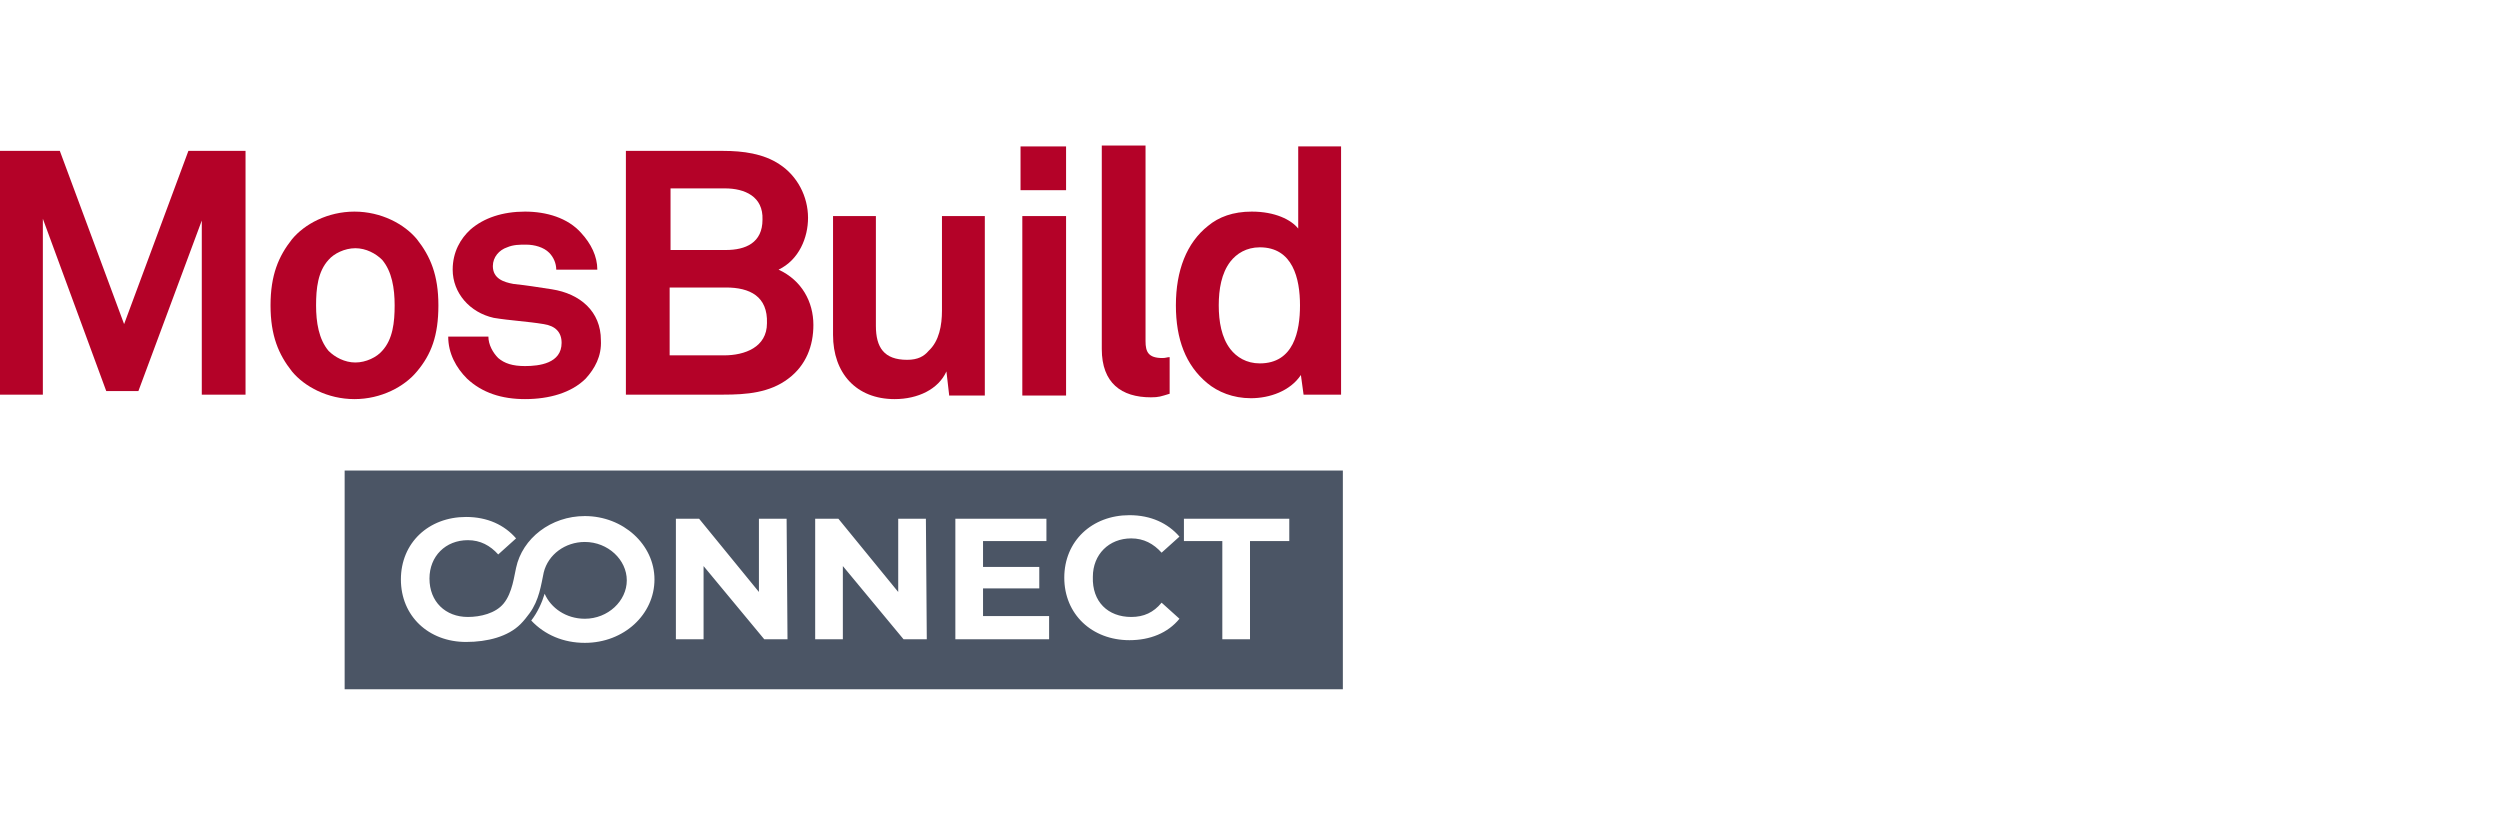 <?xml version="1.0" encoding="utf-8"?>
<!-- Generator: Adobe Illustrator 27.7.0, SVG Export Plug-In . SVG Version: 6.00 Build 0)  -->
<svg version="1.1" id="Layer_1" xmlns="http://www.w3.org/2000/svg" xmlns:xlink="http://www.w3.org/1999/xlink" x="0px" y="0px"
	 viewBox="0 0 280 92" style="enable-background:new 0 0 280 92;" xml:space="preserve">
<style type="text/css">
	.st0{fill:#1B1C20;}
	.st1{fill:#152547;}
	.st2{fill:#142547;}
	.st3{fill:#EC6503;}
	.st4{fill:#EB6402;}
	.st5{fill:#122547;}
	.st6{fill:#C2041D;}
	.st7{fill-rule:evenodd;clip-rule:evenodd;fill:#E34E00;}
	.st8{fill-rule:evenodd;clip-rule:evenodd;fill:#FFFFFF;}
	.st9{fill:#A2A2A6;}
	.st10{fill:#00B2BB;}
	.st11{fill:#E74394;}
	.st12{fill:#FFEC00;}
	.st13{fill:#36BCDF;}
	.st14{fill:#003E69;}
	.st15{fill:#007DC6;}
	.st16{fill:#0096D8;}
	.st17{fill:#55B4E3;}
	.st18{fill:#EB663A;}
	.st19{fill:#003F6E;}
	.st20{fill:#005FA1;}
	.st21{fill:#E60004;}
	.st22{fill:#E94F1F;}
	.st23{fill:#CE0011;}
	.st24{fill:#DF0012;}
	.st25{fill:#49C1F0;}
	.st26{fill:#4AC2F1;}
	.st27{fill:#1B3892;}
	.st28{fill:#1B3891;}
	.st29{fill-rule:evenodd;clip-rule:evenodd;fill:#003A64;}
	.st30{fill-rule:evenodd;clip-rule:evenodd;fill:#E60029;}
	.st31{fill:#004D9E;}
	.st32{fill:#0091D6;}
	.st33{fill:#0092D7;}
	.st34{fill:#004D9F;}
	.st35{fill:#1A3260;}
	.st36{fill:#B50228;}
	.st37{fill:#780212;}
	.st38{fill:#DF0030;}
	.st39{fill:#B40228;}
	.st40{fill:#E67C6A;}
	.st41{fill:#4B5565;}
	.st42{fill:#2DB2A7;}
	.st43{fill:#0B223E;}
	.st44{fill-rule:evenodd;clip-rule:evenodd;fill:#00A1B0;}
	.st45{fill-rule:evenodd;clip-rule:evenodd;fill:#003A77;}
	.st46{fill:#003A77;}
	.st47{fill:#00A0AF;}
	.st48{fill:#00632E;}
	.st49{fill:#4FAC25;}
	.st50{fill:#336EB4;}
	.st51{fill:#336EB6;}
	.st52{fill:#C6172F;}
	.st53{fill:#C5162F;}
	.st54{fill:#EF8300;}
	.st55{fill:#F08400;}
	.st56{fill:#8A888A;}
	.st57{fill:#2C3E76;}
	.st58{fill:#2A3E76;}
	.st59{fill:#4D69A4;}
	.st60{fill:#4D69A5;}
	.st61{fill:#AB9267;}
	.st62{fill:#C09366;}
	.st63{fill:#BF9366;}
	.st64{fill:#1E1D1C;}
	.st65{fill:#009DDE;}
	.st66{fill:#CC1819;}
	.st67{fill:#DB5B36;}
	.st68{fill:#DB5A35;}
	.st69{fill:#E07F6A;}
	.st70{fill:#DC7356;}
	.st71{fill:#F6D7C9;}
	.st72{fill:#E38268;}
	.st73{fill:#DD7356;}
	.st74{fill:#F2B5AB;}
	.st75{fill:#E59B8C;}
	.st76{fill:#FEECEA;}
	.st77{fill:#F8D3C9;}
	.st78{fill:#ECAA99;}
	.st79{fill:#003F6F;}
	.st80{fill:#CD0010;}
	.st81{fill:#003A64;}
	.st82{fill:#E50029;}
</style>
<g>
	<path class="st41" d="M38.6,52.7v24.5h111.8V52.7H38.6z M65.5,72c-2.4,0-4.5-0.9-6-2.5c0.7-0.9,1.2-2,1.5-3
		c0.7,1.6,2.4,2.8,4.5,2.8c2.6,0,4.7-2,4.7-4.3s-2.1-4.3-4.7-4.3c-2.2,0-4.1,1.4-4.6,3.4l0,0c-0.3,1.4-0.5,3.1-1.6,4.6
		c-0.3,0.4-0.6,0.8-1,1.2c-1.4,1.4-3.7,2-6.1,2c-4.2,0-7.3-2.9-7.3-7c0-4.1,3.1-7,7.3-7c2.4,0,4.3,0.9,5.6,2.4l-2,1.8
		c-0.9-1-2-1.6-3.4-1.6c-2.5,0-4.3,1.8-4.3,4.3c0,2.6,1.8,4.3,4.3,4.3c1.4,0,3.1-0.4,4-1.5c1-1.2,1.2-3.2,1.4-4l0,0
		c0.7-3.3,3.9-5.8,7.7-5.8c4.3,0,7.8,3.2,7.8,7.1C73.3,68.8,69.9,72,65.5,72z M88.2,71.6h-2.6l-6.8-8.2v8.2h-3.1V58.1h2.6l6.7,8.2
		v-8.2h3.1L88.2,71.6L88.2,71.6z M103.8,71.6h-2.6l-6.8-8.2v8.2h-3.1V58.1h2.6l6.7,8.2v-8.2h3.1L103.8,71.6L103.8,71.6z M117.5,71.6
		H107V58.1h10.2v2.5h-7.1v2.9h6.3v2.4h-6.3V69h7.4V71.6z M126.7,69.1c1.4,0,2.5-0.5,3.4-1.6l2,1.8c-1.3,1.6-3.3,2.4-5.6,2.4
		c-4.2,0-7.3-2.9-7.3-7s3.1-7,7.3-7c2.4,0,4.3,0.9,5.6,2.4l-2,1.8c-0.9-1-2-1.6-3.4-1.6c-2.5,0-4.3,1.8-4.3,4.3
		C122.3,67.4,124.1,69.1,126.7,69.1z M144.3,60.6h-4.3v11h-3.1v-11h-4.3v-2.5h11.8V60.6z"/>
	<polygon class="st39" points="22.6,44.2 22.6,24.7 15.5,43.8 11.9,43.8 4.8,24.5 4.8,44.2 0,44.2 0,16.9 6.7,16.9 13.9,36.3 
		21.1,16.9 27.5,16.9 27.5,44.2 	"/>
	<path class="st39" d="M46.7,41.6c-1.4,1.7-4,3.1-7,3.1s-5.6-1.4-7-3.1c-1.5-1.9-2.4-4-2.4-7.4s0.9-5.5,2.4-7.4c1.4-1.7,4-3.1,7-3.1
		s5.6,1.4,7,3.1c1.5,1.9,2.4,4,2.4,7.4S48.3,39.7,46.7,41.6 M42.8,29.1c-0.7-0.7-1.8-1.3-3-1.3s-2.4,0.6-3,1.3
		c-1.2,1.3-1.4,3.2-1.4,5.1c0,1.9,0.3,3.8,1.4,5.1c0.7,0.7,1.8,1.3,3,1.3s2.4-0.6,3-1.3c1.2-1.3,1.4-3.2,1.4-5.1
		C44.2,32.3,43.9,30.4,42.8,29.1"/>
	<path class="st39" d="M65.6,42.4c-1.6,1.6-4.1,2.3-6.8,2.3c-2.6,0-4.8-0.7-6.5-2.3c-1.2-1.2-2.1-2.8-2.1-4.7h4.5
		c0,0.9,0.5,1.8,1.1,2.4c0.7,0.6,1.6,0.9,3,0.9c1.6,0,4.1-0.3,4.1-2.6c0-1.2-0.7-1.9-2-2.1c-1.8-0.3-3.8-0.4-5.6-0.7
		c-2.7-0.6-4.6-2.8-4.6-5.4c0-2,0.9-3.5,2-4.5c1.5-1.3,3.6-2,6.1-2c2.4,0,4.8,0.7,6.3,2.4c1.1,1.2,1.8,2.6,1.8,4.1h-4.6
		c0-0.7-0.3-1.4-0.8-1.9c-0.6-0.6-1.6-0.9-2.6-0.9c-0.7,0-1.4,0-2.1,0.3c-0.9,0.3-1.6,1.1-1.6,2.1c0,1.4,1.2,1.8,2.3,2
		c1.8,0.2,2.3,0.3,4.3,0.6c3.2,0.5,5.5,2.5,5.5,5.7C67.4,39.9,66.6,41.3,65.6,42.4"/>
	<path class="st39" d="M88.3,42.4c-2.1,1.6-4.7,1.8-7.3,1.8H70.1V16.9H81c2.2,0,4.5,0.3,6.3,1.5c2,1.3,3.2,3.6,3.2,6
		c0,2.2-1,4.7-3.3,5.8c2.6,1.2,3.9,3.6,3.9,6.2C91.1,38.7,90.3,40.9,88.3,42.4 M81.2,21.1h-6.1V28h6.2c2.2,0,4.1-0.8,4.1-3.4
		C85.5,22,83.4,21.1,81.2,21.1 M81.3,32.2H75v7.6h6.1c2.3,0,4.8-0.9,4.8-3.6C86,33.2,84,32.2,81.3,32.2"/>
	<path class="st39" d="M106.3,44.2l-0.3-2.6c-0.9,2-3.2,3.1-5.8,3.1c-4.3,0-6.9-2.9-6.9-7.2V24.2h4.8v12.3c0,2.4,0.9,3.8,3.5,3.8
		c1.2,0,1.9-0.4,2.4-1c1.2-1.1,1.5-2.9,1.5-4.5V24.2h4.8v20.1H106.3z"/>
	<path class="st39" d="M114.3,16.4h5.1v4.9h-5.1V16.4z M114.5,24.2h4.9v20.1h-4.9V24.2z"/>
	<path class="st39" d="M128.9,44.5c-3.3,0-5.5-1.6-5.5-5.4V16.3h4.9v21.9c0,1.2,0.3,1.9,1.9,1.9c0.4,0,0.5-0.1,0.8-0.1v4.1
		C130,44.4,129.8,44.5,128.9,44.5"/>
	<path class="st39" d="M146,44.2l-0.3-2.2c-1.2,1.8-3.5,2.6-5.6,2.6c-2,0-3.7-0.7-4.9-1.7c-2.4-2-3.5-4.9-3.5-8.7
		c0-3.9,1.2-7,3.6-8.9c1.2-1,2.8-1.6,4.9-1.6c2.6,0,4.4,0.9,5.2,1.9v-9.2h4.8v27.8H146z M141.1,27.7c-1.5,0-2.6,0.7-3.3,1.6
		c-1,1.3-1.3,3.1-1.3,4.9s0.3,3.6,1.3,4.9c0.7,0.9,1.8,1.6,3.3,1.6c3.8,0,4.5-3.6,4.5-6.5C145.6,31.2,144.8,27.7,141.1,27.7"/>
</g>
</svg>
